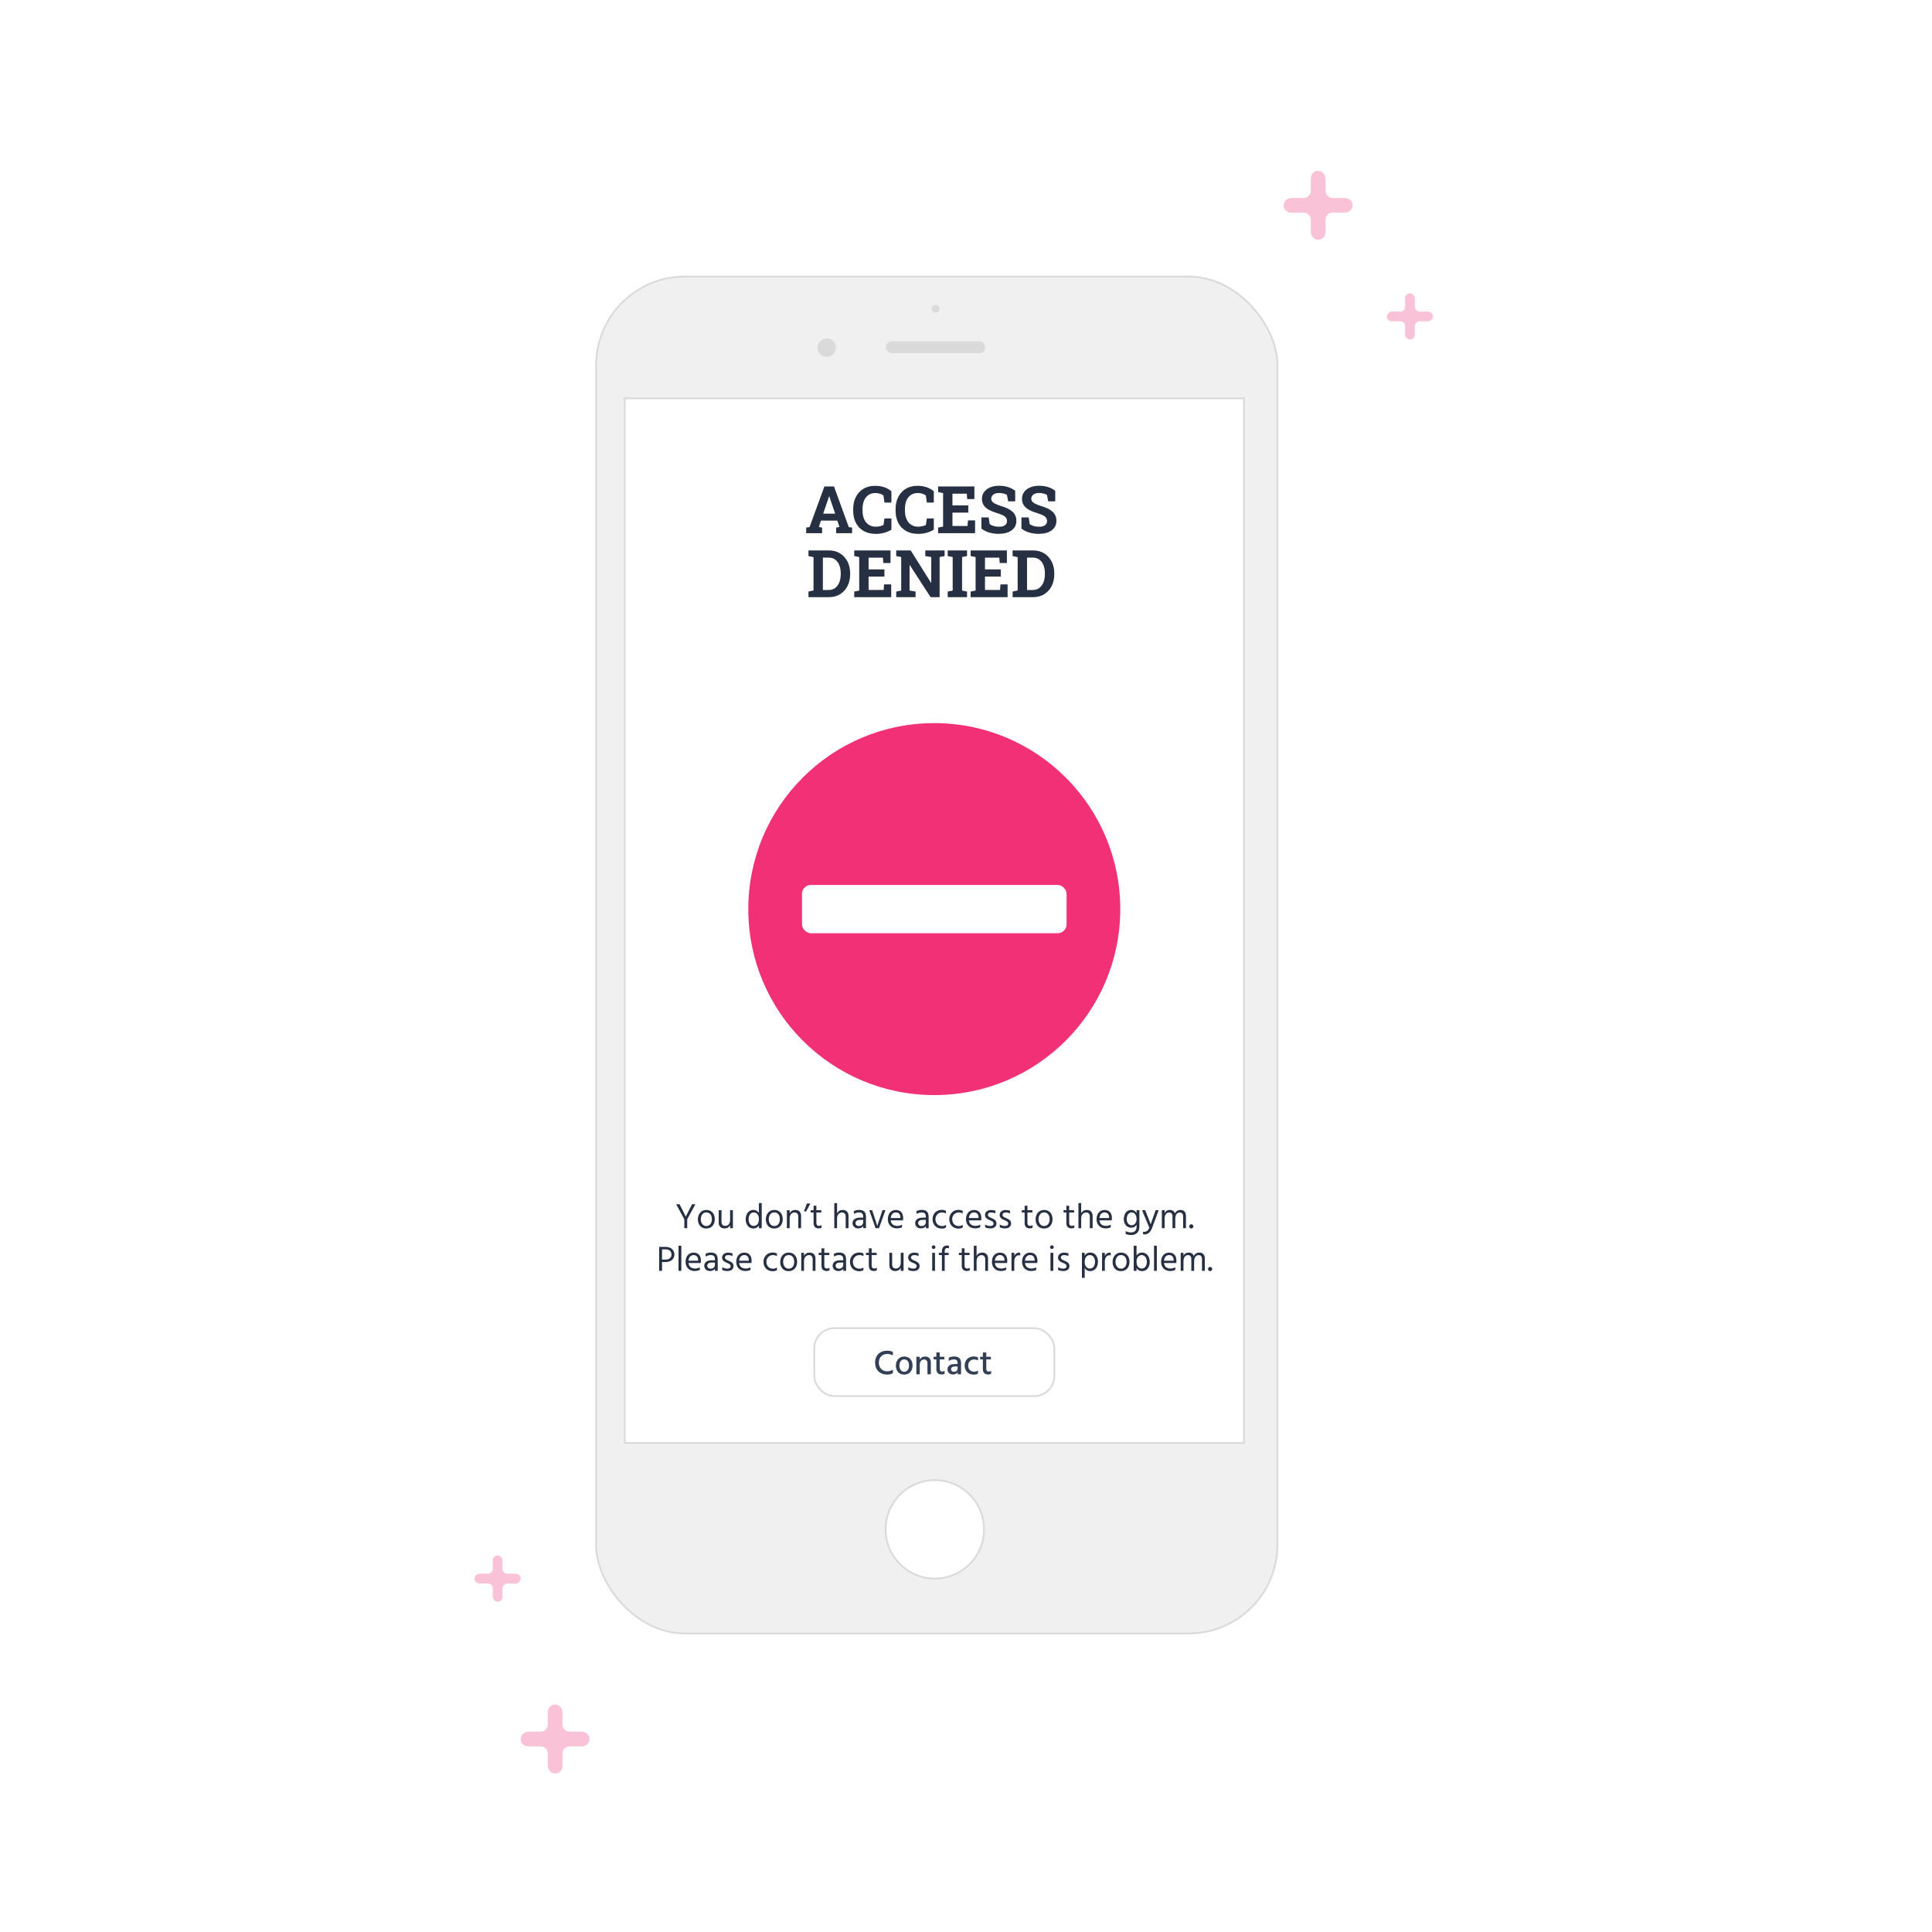 <?xml version="1.0" encoding="UTF-8"?><svg xmlns="http://www.w3.org/2000/svg" xmlns:xlink="http://www.w3.org/1999/xlink" viewBox="0 0 1087.41 1087.41"><defs><style>.cls-1{fill:#f0f0f0;filter:url(#drop-shadow-1);}.cls-1,.cls-2,.cls-3{stroke:#dadada;stroke-miterlimit:10;}.cls-4{fill:#f13075;}.cls-5,.cls-2{fill:#fff;}.cls-6{fill:#333f55;}.cls-7{fill:#dadada;}.cls-8{fill:#263042;}.cls-9{fill:#ef3577;isolation:isolate;opacity:.3;}.cls-3{fill:none;}</style><filter id="drop-shadow-1" filterUnits="userSpaceOnUse"><feOffset dx="1" dy="7"/><feGaussianBlur result="blur" stdDeviation="7"/><feFlood flood-color="#000" flood-opacity=".14"/><feComposite in2="blur" operator="in"/><feComposite in="SourceGraphic"/></filter></defs><g id="Layer_1"><path class="cls-9" d="M327.3,974.64h-6.8c-2.1,0-3.9-1.8-3.9-3.9v-6.8c0-2.1-1.4-4.1-3.5-4.5-2.7-.4-4.8,1.6-4.8,4.3v7c0,2.1-1.8,3.9-3.9,3.9h-6.8c-2.1,0-4.1,1.4-4.5,3.5-.4,2.7,1.6,4.8,4.3,4.8h7c2.1,0,3.9,1.8,3.9,3.9v6.8c0,2.1,1.4,4.1,3.5,4.5,2.7,.4,4.8-1.6,4.8-4.3v-7c0-2.1,1.8-3.9,3.9-3.9h7c2.5,0,4.7-2.3,4.3-4.8-.5-2.1-2.4-3.5-4.5-3.5Z"/><path class="cls-9" d="M803.54,175.35h-4.6c-1.4,0-2.6-1.2-2.6-2.6v-4.6c0-1.4-.9-2.7-2.3-3-1.8-.3-3.2,1-3.2,2.9v4.7c0,1.4-1.2,2.6-2.6,2.6h-4.6c-1.4,0-2.7,.9-3,2.3-.3,1.8,1,3.2,2.9,3.2h4.7c1.4,0,2.6,1.2,2.6,2.6v4.6c0,1.4,.9,2.7,2.3,3,1.8,.3,3.2-1,3.2-2.9v-4.7c0-1.4,1.2-2.6,2.6-2.6h4.7c1.7,0,3.1-1.6,2.9-3.2-.3-1.4-1.6-2.3-3-2.3Z"/><path class="cls-9" d="M290.03,885.74h-4.6c-1.4,0-2.6-1.2-2.6-2.6v-4.6c0-1.4-.9-2.7-2.3-3-1.8-.3-3.2,1-3.2,2.9v4.7c0,1.4-1.2,2.6-2.6,2.6h-4.6c-1.4,0-2.7,.9-3,2.3-.3,1.8,1,3.2,2.9,3.2h4.7c1.4,0,2.6,1.2,2.6,2.6v4.6c0,1.4,.9,2.7,2.3,3,1.8,.3,3.2-1,3.2-2.9v-4.6c0-1.4,1.2-2.6,2.6-2.6h4.7c1.7,0,3.1-1.6,2.9-3.2-.2-1.5-1.5-2.4-3-2.4Z"/><path class="cls-9" d="M756.75,111.41h-6.8c-2.1,0-3.9-1.8-3.9-3.9v-6.8c0-2.1-1.4-4.1-3.5-4.5-2.7-.4-4.8,1.6-4.8,4.3v7c0,2.1-1.8,3.9-3.9,3.9h-6.8c-2.1,0-4.1,1.4-4.5,3.5-.4,2.7,1.6,4.8,4.3,4.8h7c2.1,0,3.9,1.8,3.9,3.9v6.8c0,2.1,1.4,4.1,3.5,4.5,2.7,.4,4.8-1.6,4.8-4.3v-7c0-2.1,1.8-3.9,3.9-3.9h7c2.5,0,4.7-2.3,4.3-4.8-.4-2.2-2.4-3.5-4.5-3.5Z"/></g><g id="Layer_2"><rect class="cls-1" x="334.51" y="148.65" width="383.49" height="763.73" rx="50" ry="50"/><rect class="cls-2" x="351.64" y="224.21" width="348.5" height="587.93"/><circle class="cls-2" cx="526.16" cy="860.79" r="27.7"/><circle class="cls-7" cx="465.32" cy="195.68" r="5.2"/><circle class="cls-7" cx="526.55" cy="173.76" r="2.19"/><rect class="cls-7" x="498.5" y="192.1" width="56.03" height="6.65" rx="3.33" ry="3.33"/><rect class="cls-3" x="458.3" y="747.55" width="135.11" height="38.24" rx="11.34" ry="11.34"/><g><path class="cls-6" d="M502.56,762.91c-1.07-.58-1.83-.84-3.31-.84-2.55,0-4.6,1.87-4.6,4.87s1.93,4.89,4.75,4.89c1.17,0,2.38-.37,3.17-.97v2.02c-.92,.6-2.24,.8-3.35,.8-3.86,0-6.68-2.57-6.68-6.74s2.82-6.72,6.64-6.72c1.21,0,2.38,.16,3.37,.72v1.97Z"/><path class="cls-6" d="M504.24,768.67c0-2.9,1.81-5.16,4.67-5.16,3.12,0,4.71,2.26,4.71,5.08s-1.67,5.1-4.71,5.1-4.67-2.24-4.67-5.02Zm1.99-.06c0,1.87,.97,3.47,2.69,3.47,1.85,0,2.71-1.58,2.71-3.45s-.74-3.5-2.73-3.5c-1.77,0-2.67,1.64-2.67,3.49Z"/><path class="cls-6" d="M517.67,765.34c.56-1.19,1.63-1.83,3.08-1.83,1.95,0,3.17,1.27,3.17,3.33v6.68h-1.91v-6.23c0-1.42-.78-2.12-1.89-2.12-1.27,0-2.45,1.01-2.45,3v5.35h-1.91v-9.87h1.91v1.69Z"/><path class="cls-6" d="M528.96,770.56c0,.93,.47,1.42,1.36,1.42,.47,0,.99-.16,1.34-.43v1.71c-.43,.23-1.13,.35-1.58,.35-2.12,0-3.06-1.13-3.06-3.1v-5.39h-1.54v-1.48h1.54v-2.42h1.93v2.42h2.59v1.48h-2.59v5.43Z"/><path class="cls-6" d="M534.01,764.15c.64-.37,1.83-.66,3.04-.66,2.69,0,3.88,1.3,3.88,3.76v6.27h-1.89v-1.17c-.33,.54-1.11,1.25-2.67,1.25-1.91,0-3.1-1.25-3.1-2.86,0-1.89,1.5-3,4.07-3h1.64v-.57c0-1.27-.53-2.04-2.1-2.04-1.03,0-2.12,.37-2.86,.88v-1.85Zm3.49,4.96c-1.54,0-2.2,.7-2.2,1.52,0,.88,.54,1.46,1.67,1.46,1.27,0,2.01-.78,2.01-1.87v-1.11h-1.48Z"/><path class="cls-6" d="M548.28,772.06c.78,0,1.6-.27,2.18-.64v1.71c-.6,.37-1.58,.58-2.43,.58-3.17,0-5.08-2.3-5.08-5.1s1.85-5.14,5.16-5.14c.66,0,1.56,.14,2.36,.54v1.75c-.64-.41-1.52-.6-2.16-.6-2.08,0-3.39,1.48-3.39,3.47,.04,1.91,1.19,3.43,3.37,3.43Z"/><path class="cls-6" d="M555.13,770.56c0,.93,.47,1.42,1.36,1.42,.47,0,.99-.16,1.34-.43v1.71c-.43,.23-1.13,.35-1.58,.35-2.12,0-3.06-1.13-3.06-3.1v-5.39h-1.54v-1.48h1.54v-2.42h1.93v2.42h2.59v1.48h-2.59v5.43Z"/></g><circle class="cls-4" cx="525.85" cy="511.68" r="104.68"/><rect class="cls-5" x="451.4" y="498.08" width="148.91" height="27.19" rx="5" ry="5"/><g><path class="cls-8" d="M453.77,300.1v-3.16l1.88-.27,8.36-22.87h5.4l8.31,22.87,1.88,.27v3.16h-8.96v-3.16l1.82-.32-1.16-3.61h-9.25l-1.16,3.61,1.82,.32v3.16h-8.96Zm9.54-10.98h6.76l-3.07-9.02-.25-.79h-.11l-.27,.85-3.05,8.96Z"/><path class="cls-8" d="M492.8,300.48c-2.55,0-4.78-.53-6.67-1.6-1.89-1.07-3.35-2.58-4.38-4.53-1.03-1.96-1.54-4.27-1.54-6.95v-.88c0-2.55,.5-4.81,1.49-6.78,.99-1.97,2.41-3.51,4.25-4.63s4.03-1.68,6.58-1.68c1.78,0,3.45,.25,5.01,.76,1.56,.51,2.95,1.28,4.18,2.31v6.36h-3.92l-.54-3.99c-.4-.29-.83-.54-1.3-.74-.47-.21-.98-.36-1.53-.47-.55-.11-1.14-.16-1.78-.16-1.49,0-2.78,.37-3.85,1.1-1.07,.74-1.89,1.77-2.47,3.12-.57,1.34-.86,2.94-.86,4.78v.92c0,1.84,.3,3.44,.9,4.79,.6,1.35,1.46,2.39,2.57,3.13,1.11,.74,2.42,1.11,3.94,1.11,.76,0,1.52-.09,2.29-.26,.77-.17,1.46-.4,2.09-.68l.54-3.7h3.92v6.29c-1.02,.67-2.3,1.24-3.83,1.71-1.53,.46-3.23,.7-5.09,.7Z"/><path class="cls-8" d="M516.66,300.48c-2.55,0-4.78-.53-6.67-1.6-1.89-1.07-3.35-2.58-4.38-4.53-1.03-1.96-1.54-4.27-1.54-6.95v-.88c0-2.55,.5-4.81,1.49-6.78,.99-1.97,2.41-3.51,4.25-4.63s4.03-1.68,6.58-1.68c1.78,0,3.45,.25,5.01,.76,1.56,.51,2.95,1.28,4.18,2.31v6.36h-3.92l-.54-3.99c-.4-.29-.83-.54-1.3-.74-.47-.21-.98-.36-1.53-.47-.55-.11-1.14-.16-1.78-.16-1.49,0-2.78,.37-3.85,1.1-1.07,.74-1.89,1.77-2.47,3.12-.57,1.34-.86,2.94-.86,4.78v.92c0,1.84,.3,3.44,.9,4.79,.6,1.35,1.46,2.39,2.57,3.13,1.11,.74,2.42,1.11,3.94,1.11,.76,0,1.52-.09,2.29-.26,.77-.17,1.46-.4,2.09-.68l.54-3.7h3.92v6.29c-1.02,.67-2.3,1.24-3.83,1.71-1.53,.46-3.23,.7-5.09,.7Z"/><path class="cls-8" d="M528.01,300.1v-3.16l2.8-.54v-18.88l-2.8-.54v-3.18h20.42v7.1h-4.05l-.24-3.04h-8.06v6.61h8.91v4.06h-8.91v7.52h8.49l.24-3.14h4.01v7.19h-20.81Z"/><path class="cls-8" d="M562.37,300.48c-1.94,0-3.7-.22-5.29-.65s-3.16-1.19-4.7-2.26v-6.36h4.08l.56,3.74c.54,.46,1.29,.83,2.24,1.11,.95,.28,1.99,.42,3.11,.42,.95,0,1.75-.13,2.41-.4,.66-.26,1.16-.64,1.5-1.13,.34-.49,.51-1.06,.51-1.73,0-.63-.15-1.18-.46-1.67-.31-.49-.81-.93-1.52-1.34-.71-.4-1.66-.79-2.86-1.17-2.08-.61-3.81-1.29-5.18-2.01s-2.39-1.6-3.07-2.62c-.68-1.02-1.02-2.24-1.02-3.68s.39-2.68,1.18-3.77c.79-1.09,1.88-1.95,3.28-2.57s3.01-.95,4.84-.98c2.02-.02,3.82,.22,5.38,.72s2.91,1.21,4.04,2.11v5.93h-3.96l-.69-3.61c-.46-.29-1.07-.54-1.85-.76-.78-.22-1.66-.33-2.65-.33-.84,0-1.59,.13-2.23,.38s-1.15,.62-1.53,1.1c-.37,.48-.56,1.07-.56,1.75,0,.59,.16,1.11,.49,1.54s.87,.86,1.63,1.25c.76,.39,1.82,.81,3.17,1.26,2.9,.81,5.1,1.87,6.6,3.2,1.5,1.33,2.25,3.07,2.25,5.22,0,1.49-.4,2.79-1.21,3.88-.81,1.09-1.94,1.93-3.4,2.52s-3.16,.88-5.11,.88Z"/><path class="cls-8" d="M584.9,300.48c-1.94,0-3.7-.22-5.29-.65s-3.16-1.19-4.7-2.26v-6.36h4.08l.56,3.74c.54,.46,1.29,.83,2.24,1.11,.95,.28,1.99,.42,3.11,.42,.95,0,1.76-.13,2.41-.4s1.16-.64,1.5-1.13c.34-.49,.52-1.06,.52-1.73,0-.63-.15-1.18-.46-1.67-.31-.49-.81-.93-1.52-1.34-.71-.4-1.66-.79-2.86-1.17-2.08-.61-3.81-1.29-5.18-2.01-1.37-.73-2.39-1.6-3.07-2.62-.68-1.02-1.02-2.24-1.02-3.68s.39-2.68,1.18-3.77c.79-1.09,1.88-1.95,3.28-2.57,1.4-.63,3.01-.95,4.84-.98,2.02-.02,3.81,.22,5.37,.72,1.56,.51,2.91,1.21,4.04,2.11v5.93h-3.96l-.69-3.61c-.46-.29-1.08-.54-1.85-.76-.78-.22-1.66-.33-2.65-.33-.84,0-1.59,.13-2.23,.38-.64,.25-1.15,.62-1.53,1.1-.37,.48-.56,1.07-.56,1.75,0,.59,.16,1.11,.49,1.54s.87,.86,1.63,1.25c.77,.39,1.82,.81,3.17,1.26,2.9,.81,5.1,1.87,6.6,3.2,1.5,1.33,2.25,3.07,2.25,5.22,0,1.49-.4,2.79-1.21,3.88-.81,1.09-1.94,1.93-3.4,2.52-1.46,.59-3.16,.88-5.11,.88Z"/><path class="cls-8" d="M455.04,336.1v-3.16l2.84-.6v-18.75l-2.84-.61v-3.18h11.54c2.35,0,4.42,.55,6.21,1.65,1.79,1.1,3.19,2.63,4.2,4.57,1.01,1.95,1.51,4.18,1.51,6.69v.49c0,2.49-.5,4.71-1.49,6.66-.99,1.95-2.38,3.47-4.16,4.58-1.78,1.11-3.85,1.66-6.2,1.66h-11.62Zm8.11-4.03h3.23c1.46,0,2.69-.38,3.7-1.15s1.79-1.82,2.32-3.15c.54-1.34,.8-2.86,.8-4.57v-.51c0-1.73-.27-3.27-.8-4.6-.54-1.33-1.31-2.37-2.32-3.13-1.01-.75-2.25-1.13-3.7-1.13h-3.23v18.23Z"/><path class="cls-8" d="M480.8,336.1v-3.16l2.8-.54v-18.88l-2.8-.54v-3.18h20.42v7.1h-4.05l-.23-3.04h-8.06v6.61h8.91v4.06h-8.91v7.52h8.49l.23-3.14h4.01v7.19h-20.81Z"/><path class="cls-8" d="M504.43,336.1v-3.16l2.8-.54v-18.88l-2.8-.54v-3.18h8.15l11.45,18.25,.11-.02v-14.51l-3.36-.54v-3.18h10.89v3.18l-2.82,.54v22.58h-5.09l-11.71-18.07-.11,.02v14.35l3.38,.54v3.16h-10.89Z"/><path class="cls-8" d="M533.41,336.1v-3.16l2.8-.54v-18.88l-2.8-.54v-3.18h10.88v3.18l-2.8,.54v18.88l2.8,.54v3.16h-10.88Z"/><path class="cls-8" d="M546.31,336.1v-3.16l2.8-.54v-18.88l-2.8-.54v-3.18h20.42v7.1h-4.05l-.23-3.04h-8.06v6.61h8.91v4.06h-8.91v7.52h8.49l.23-3.14h4.01v7.19h-20.81Z"/><path class="cls-8" d="M569.94,336.1v-3.16l2.84-.6v-18.75l-2.84-.61v-3.18h11.54c2.35,0,4.42,.55,6.21,1.65,1.79,1.1,3.19,2.63,4.2,4.57,1.01,1.95,1.51,4.18,1.51,6.69v.49c0,2.49-.5,4.71-1.49,6.66-.99,1.95-2.38,3.47-4.16,4.58s-3.85,1.66-6.2,1.66h-11.62Zm8.11-4.03h3.23c1.46,0,2.69-.38,3.7-1.15s1.79-1.82,2.32-3.15c.54-1.34,.8-2.86,.8-4.57v-.51c0-1.73-.27-3.27-.8-4.6s-1.31-2.37-2.32-3.13c-1.01-.75-2.25-1.13-3.7-1.13h-3.23v18.23Z"/></g><g><path class="cls-8" d="M386.79,686.26v5.02h-1.62v-5l-4.58-8.48h1.88l1.02,1.98c2.32,4.52,2.48,5.02,2.48,5.02,0,0,.18-.5,2.54-5.02l1.02-1.98h1.88l-4.62,8.46Z"/><path class="cls-8" d="M392.79,686.28c0-2.94,1.86-5.28,4.72-5.28,3.18,0,4.8,2.34,4.8,5.24s-1.72,5.22-4.8,5.22-4.72-2.3-4.72-5.18Zm1.64-.02c0,2.02,1.16,3.8,3.08,3.8,2.12,0,3.16-1.76,3.16-3.8s-.88-3.86-3.16-3.86c-2.02,0-3.08,1.82-3.08,3.86Z"/><path class="cls-8" d="M412.51,681.14v10.14h-1.58v-1.76c-.56,1.3-1.68,1.88-3.18,1.88-2,0-3.24-1.28-3.24-3.28v-6.98h1.58v6.58c0,1.5,.84,2.26,2.08,2.26,1.66,0,2.76-1.24,2.76-3.26v-5.58h1.58Z"/><path class="cls-8" d="M428.73,677.14v14.14h-1.58v-1.5c-.64,.98-1.64,1.66-3.12,1.66-2.82,0-4.32-2.44-4.32-5.14,0-3.18,1.82-5.32,4.36-5.32,1.34,0,2.4,.64,3.08,1.7v-5.54h1.58Zm-1.58,9c0-2.86-1.74-3.72-2.88-3.72-1.6,0-2.92,1.28-2.92,3.9,0,2.2,1.22,3.68,2.82,3.68,1.44,0,2.98-.92,2.98-3.86Z"/><path class="cls-8" d="M431.05,686.28c0-2.94,1.86-5.28,4.72-5.28,3.18,0,4.8,2.34,4.8,5.24s-1.72,5.22-4.8,5.22-4.72-2.3-4.72-5.18Zm1.64-.02c0,2.02,1.16,3.8,3.08,3.8,2.12,0,3.16-1.76,3.16-3.8s-.88-3.86-3.16-3.86c-2.02,0-3.08,1.82-3.08,3.86Z"/><path class="cls-8" d="M444.45,682.9c.6-1.26,1.74-1.9,3.2-1.9,1.98,0,3.24,1.3,3.24,3.3v6.98h-1.58v-6.56c0-1.54-.88-2.3-2.06-2.3-1.42,0-2.8,1.14-2.8,3.32v5.54h-1.56v-10.14h1.56v1.76Z"/><path class="cls-8" d="M454.15,677.38h1.96l-2.4,4.48h-1.24l1.68-4.48Z"/><path class="cls-8" d="M459.49,688.36c0,1.06,.5,1.62,1.52,1.62,.5,0,1.04-.2,1.38-.46v1.5c-.4,.22-1.06,.36-1.48,.36-2.12,0-3-1.12-3-3.06v-5.9h-1.62v-1.28h1.62v-2.52h1.58v2.52h2.8v1.28h-2.8v5.94Z"/><path class="cls-8" d="M471.13,682.9c.6-1.26,1.7-1.9,3.2-1.9,1.94,0,3.24,1.28,3.24,3.34v6.94h-1.58v-6.56c0-1.52-.88-2.3-2.06-2.3-1.34,0-2.8,1.04-2.8,3.32v5.54h-1.56v-14.14h1.56v5.76Z"/><path class="cls-8" d="M480.59,681.68c.68-.42,1.86-.7,3-.7,2.7,0,3.82,1.4,3.82,3.88v6.42h-1.56v-1.2c-.34,.56-1.16,1.3-2.84,1.3-1.9,0-3.16-1.26-3.16-2.96,0-1.96,1.6-3.08,4.14-3.08h1.84v-.52c0-1.52-.58-2.42-2.36-2.42-.98,0-2.12,.34-2.88,.86v-1.58Zm3.48,4.92c-1.82,0-2.56,.82-2.56,1.76s.64,1.7,1.96,1.7c1.46,0,2.36-.92,2.36-2.16v-1.3h-1.76Z"/><path class="cls-8" d="M489.25,681.14h1.64l1.4,4.28c1.24,3.76,1.48,4.62,1.48,4.62,0,0,.18-.86,1.5-4.62l1.44-4.28h1.64l-3.62,10.14h-1.94l-3.54-10.14Z"/><path class="cls-8" d="M507.71,690.76c-.76,.4-1.98,.62-2.88,.62-3.08,0-5.12-2.06-5.12-5.14,0-3.3,1.92-5.22,4.5-5.22s4.14,1.62,4.14,4.68c0,.26-.04,.86-.1,1.18h-6.92c.24,2.04,1.62,3.1,3.66,3.1,.9,0,2.02-.22,2.72-.7v1.48Zm-.94-5.6c0-1.68-.96-2.76-2.56-2.76-1.46,0-2.68,1.06-2.88,3.16h5.44v-.4Z"/><path class="cls-8" d="M515.85,681.68c.68-.42,1.86-.7,3-.7,2.7,0,3.82,1.4,3.82,3.88v6.42h-1.56v-1.2c-.34,.56-1.16,1.3-2.84,1.3-1.9,0-3.16-1.26-3.16-2.96,0-1.96,1.6-3.08,4.14-3.08h1.84v-.52c0-1.52-.58-2.42-2.36-2.42-.98,0-2.12,.34-2.88,.86v-1.58Zm3.48,4.92c-1.82,0-2.56,.82-2.56,1.76s.64,1.7,1.96,1.7c1.46,0,2.36-.92,2.36-2.16v-1.3h-1.76Z"/><path class="cls-8" d="M530.29,690.08c.78,0,1.62-.3,2.16-.66v1.5c-.56,.34-1.56,.58-2.36,.58-3.34,0-5.22-2.46-5.22-5.26s1.86-5.28,5.26-5.28c.62,0,1.56,.14,2.32,.56v1.5c-.62-.42-1.56-.62-2.16-.62-2.36,0-3.78,1.76-3.78,3.86,.02,2.04,1.26,3.82,3.78,3.82Z"/><path class="cls-8" d="M539.71,690.08c.78,0,1.62-.3,2.16-.66v1.5c-.56,.34-1.56,.58-2.36,.58-3.34,0-5.22-2.46-5.22-5.26s1.86-5.28,5.26-5.28c.62,0,1.56,.14,2.32,.56v1.5c-.62-.42-1.56-.62-2.16-.62-2.36,0-3.78,1.76-3.78,3.86,.02,2.04,1.26,3.82,3.78,3.82Z"/><path class="cls-8" d="M551.71,690.76c-.76,.4-1.98,.62-2.88,.62-3.08,0-5.12-2.06-5.12-5.14,0-3.3,1.92-5.22,4.5-5.22s4.14,1.62,4.14,4.68c0,.26-.04,.86-.1,1.18h-6.92c.24,2.04,1.62,3.1,3.66,3.1,.9,0,2.02-.22,2.72-.7v1.48Zm-.94-5.6c0-1.68-.96-2.76-2.56-2.76-1.46,0-2.68,1.06-2.88,3.16h5.44v-.4Z"/><path class="cls-8" d="M560.27,682.98c-.56-.34-1.54-.56-2.52-.56-1.08,0-1.74,.56-1.74,1.32,0,1.02,1.02,1.4,2.12,1.88,1.42,.58,2.72,1.32,2.72,2.96,0,1.74-1.3,2.82-3.4,2.82-1.22,0-2.36-.28-2.98-.62v-1.54c.84,.5,1.9,.8,2.88,.8,1.28,0,1.88-.56,1.88-1.34,0-1.04-.92-1.46-2.3-2.02-1.22-.48-2.52-1.22-2.52-2.88s1.48-2.76,3.32-2.76c1.16,0,2.06,.22,2.54,.44v1.5Z"/><path class="cls-8" d="M568.51,682.98c-.56-.34-1.54-.56-2.52-.56-1.08,0-1.74,.56-1.74,1.32,0,1.02,1.02,1.4,2.12,1.88,1.42,.58,2.72,1.32,2.72,2.96,0,1.74-1.3,2.82-3.4,2.82-1.22,0-2.36-.28-2.98-.62v-1.54c.84,.5,1.9,.8,2.88,.8,1.28,0,1.88-.56,1.88-1.34,0-1.04-.92-1.46-2.3-2.02-1.22-.48-2.52-1.22-2.52-2.88s1.48-2.76,3.32-2.76c1.16,0,2.06,.22,2.54,.44v1.5Z"/><path class="cls-8" d="M578.29,688.36c0,1.06,.5,1.62,1.52,1.62,.5,0,1.04-.2,1.38-.46v1.5c-.4,.22-1.06,.36-1.48,.36-2.12,0-3-1.12-3-3.06v-5.9h-1.62v-1.28h1.62v-2.52h1.58v2.52h2.8v1.28h-2.8v5.94Z"/><path class="cls-8" d="M582.89,686.28c0-2.94,1.86-5.28,4.72-5.28,3.18,0,4.8,2.34,4.8,5.24s-1.72,5.22-4.8,5.22-4.72-2.3-4.72-5.18Zm1.64-.02c0,2.02,1.16,3.8,3.08,3.8,2.12,0,3.16-1.76,3.16-3.8s-.88-3.86-3.16-3.86c-2.02,0-3.08,1.82-3.08,3.86Z"/><path class="cls-8" d="M601.78,688.36c0,1.06,.5,1.62,1.52,1.62,.5,0,1.04-.2,1.38-.46v1.5c-.4,.22-1.06,.36-1.48,.36-2.12,0-3-1.12-3-3.06v-5.9h-1.62v-1.28h1.62v-2.52h1.58v2.52h2.8v1.28h-2.8v5.94Z"/><path class="cls-8" d="M608.54,682.9c.6-1.26,1.7-1.9,3.2-1.9,1.94,0,3.24,1.28,3.24,3.34v6.94h-1.58v-6.56c0-1.52-.88-2.3-2.06-2.3-1.34,0-2.8,1.04-2.8,3.32v5.54h-1.56v-14.14h1.56v5.76Z"/><path class="cls-8" d="M625.19,690.76c-.76,.4-1.98,.62-2.88,.62-3.08,0-5.12-2.06-5.12-5.14,0-3.3,1.92-5.22,4.5-5.22s4.14,1.62,4.14,4.68c0,.26-.04,.86-.1,1.18h-6.92c.24,2.04,1.62,3.1,3.66,3.1,.9,0,2.02-.22,2.72-.7v1.48Zm-.94-5.6c0-1.68-.96-2.76-2.56-2.76-1.46,0-2.68,1.06-2.88,3.16h5.44v-.4Z"/><path class="cls-8" d="M641.29,681.14v9.32c0,3.26-2.08,4.66-4.58,4.66-1.04,0-2.22-.18-3.14-.62v-1.58c.86,.5,2,.74,3,.74,1.86,0,3.14-.92,3.14-3.22v-1.14c-.62,1.06-1.62,1.72-2.98,1.72-2.18,0-4.2-1.66-4.2-4.84,0-2.96,1.62-5.18,4.12-5.18,1.52,0,2.48,.74,3.06,1.82v-1.68h1.58Zm-1.58,5.1c0-2.82-1.48-3.82-2.72-3.82-1.76,0-2.82,1.54-2.82,3.72,0,2.46,1.5,3.48,2.74,3.48s2.8-.96,2.8-3.38Z"/><path class="cls-8" d="M642.78,681.14h1.78l1.32,3.34c1.6,4.08,1.78,4.6,1.78,4.6,0,0,.16-.52,1.6-4.6l1.18-3.34h1.7l-3.66,9.88c-1.1,2.94-2.64,3.74-4.3,3.74-.28,0-.58-.02-.84-.1v-1.42c.22,.06,.48,.08,.68,.08,1.32,0,2.3-.76,2.86-2.3l-4.1-9.88Z"/><path class="cls-8" d="M655.5,682.78c.56-1.18,1.58-1.78,2.86-1.78,1.64,0,2.58,.76,2.96,1.98,.6-1.32,1.74-1.98,3-1.98,2.2,0,3.18,1.38,3.18,3.32v6.96h-1.58v-6.56c0-1.48-.62-2.3-1.94-2.3-1.14,0-2.48,1.06-2.48,3.32v5.54h-1.58v-6.56c0-1.48-.6-2.3-1.94-2.3-1.14,0-2.48,1.06-2.48,3.32v5.54h-1.56v-10.14h1.56v1.64Z"/><path class="cls-8" d="M670.5,689.08c.66,0,1.18,.52,1.18,1.18s-.52,1.18-1.18,1.18-1.18-.52-1.18-1.18,.52-1.18,1.18-1.18Z"/><path class="cls-8" d="M374.54,701.8c3.18,0,5.04,1.82,5.04,4.34,0,2.36-1.88,4.18-4.88,4.18h-2.08v4.96h-1.62v-13.48h3.54Zm.16,7.14c2.1,0,3.24-1.22,3.24-2.8,0-1.78-1.18-2.96-3.38-2.96h-1.94v5.76h2.08Z"/><path class="cls-8" d="M381.9,701.14h1.58v14.14h-1.58v-14.14Z"/><path class="cls-8" d="M393.88,714.76c-.76,.4-1.98,.62-2.88,.62-3.08,0-5.12-2.06-5.12-5.14,0-3.3,1.92-5.22,4.5-5.22s4.14,1.62,4.14,4.68c0,.26-.04,.86-.1,1.18h-6.92c.24,2.04,1.62,3.1,3.66,3.1,.9,0,2.02-.22,2.72-.7v1.48Zm-.94-5.6c0-1.68-.96-2.76-2.56-2.76-1.46,0-2.68,1.06-2.88,3.16h5.44v-.4Z"/><path class="cls-8" d="M397.14,705.68c.68-.42,1.86-.7,3-.7,2.7,0,3.82,1.4,3.82,3.88v6.42h-1.56v-1.2c-.34,.56-1.16,1.3-2.84,1.3-1.9,0-3.16-1.26-3.16-2.96,0-1.96,1.6-3.08,4.14-3.08h1.84v-.52c0-1.52-.58-2.42-2.36-2.42-.98,0-2.12,.34-2.88,.86v-1.58Zm3.48,4.92c-1.82,0-2.56,.82-2.56,1.76s.64,1.7,1.96,1.7c1.46,0,2.36-.92,2.36-2.16v-1.3h-1.76Z"/><path class="cls-8" d="M412.28,706.98c-.56-.34-1.54-.56-2.52-.56-1.08,0-1.74,.56-1.74,1.32,0,1.02,1.02,1.4,2.12,1.88,1.42,.58,2.72,1.32,2.72,2.96,0,1.74-1.3,2.82-3.4,2.82-1.22,0-2.36-.28-2.98-.62v-1.54c.84,.5,1.9,.8,2.88,.8,1.28,0,1.88-.56,1.88-1.34,0-1.04-.92-1.46-2.3-2.02-1.22-.48-2.52-1.22-2.52-2.88s1.48-2.76,3.32-2.76c1.16,0,2.06,.22,2.54,.44v1.5Z"/><path class="cls-8" d="M422.4,714.76c-.76,.4-1.98,.62-2.88,.62-3.08,0-5.12-2.06-5.12-5.14,0-3.3,1.92-5.22,4.5-5.22s4.14,1.62,4.14,4.68c0,.26-.04,.86-.1,1.18h-6.92c.24,2.04,1.62,3.1,3.66,3.1,.9,0,2.02-.22,2.72-.7v1.48Zm-.94-5.6c0-1.68-.96-2.76-2.56-2.76-1.46,0-2.68,1.06-2.88,3.16h5.44v-.4Z"/><path class="cls-8" d="M435.14,714.08c.78,0,1.62-.3,2.16-.66v1.5c-.56,.34-1.56,.58-2.36,.58-3.34,0-5.22-2.46-5.22-5.26s1.86-5.28,5.26-5.28c.62,0,1.56,.14,2.32,.56v1.5c-.62-.42-1.56-.62-2.16-.62-2.36,0-3.78,1.76-3.78,3.86,.02,2.04,1.26,3.82,3.78,3.82Z"/><path class="cls-8" d="M439.14,710.28c0-2.94,1.86-5.28,4.72-5.28,3.18,0,4.8,2.34,4.8,5.24s-1.72,5.22-4.8,5.22-4.72-2.3-4.72-5.18Zm1.64-.02c0,2.02,1.16,3.8,3.08,3.8,2.12,0,3.16-1.76,3.16-3.8s-.88-3.86-3.16-3.86c-2.02,0-3.08,1.82-3.08,3.86Z"/><path class="cls-8" d="M452.54,706.9c.6-1.26,1.74-1.9,3.2-1.9,1.98,0,3.24,1.3,3.24,3.3v6.98h-1.58v-6.56c0-1.54-.88-2.3-2.06-2.3-1.42,0-2.8,1.14-2.8,3.32v5.54h-1.56v-10.14h1.56v1.76Z"/><path class="cls-8" d="M463.96,712.36c0,1.06,.5,1.62,1.52,1.62,.5,0,1.04-.2,1.38-.46v1.5c-.4,.22-1.06,.36-1.48,.36-2.12,0-3-1.12-3-3.06v-5.9h-1.62v-1.28h1.62v-2.52h1.58v2.52h2.8v1.28h-2.8v5.94Z"/><path class="cls-8" d="M469.38,705.68c.68-.42,1.86-.7,3-.7,2.7,0,3.82,1.4,3.82,3.88v6.42h-1.56v-1.2c-.34,.56-1.16,1.3-2.84,1.3-1.9,0-3.16-1.26-3.16-2.96,0-1.96,1.6-3.08,4.14-3.08h1.84v-.52c0-1.52-.58-2.42-2.36-2.42-.98,0-2.12,.34-2.88,.86v-1.58Zm3.48,4.92c-1.82,0-2.56,.82-2.56,1.76s.64,1.7,1.96,1.7c1.46,0,2.36-.92,2.36-2.16v-1.3h-1.76Z"/><path class="cls-8" d="M483.82,714.08c.78,0,1.62-.3,2.16-.66v1.5c-.56,.34-1.56,.58-2.36,.58-3.34,0-5.22-2.46-5.22-5.26s1.86-5.28,5.26-5.28c.62,0,1.56,.14,2.32,.56v1.5c-.62-.42-1.56-.62-2.16-.62-2.36,0-3.78,1.76-3.78,3.86,.02,2.04,1.26,3.82,3.78,3.82Z"/><path class="cls-8" d="M490.6,712.36c0,1.06,.5,1.62,1.52,1.62,.5,0,1.04-.2,1.38-.46v1.5c-.4,.22-1.06,.36-1.48,.36-2.12,0-3-1.12-3-3.06v-5.9h-1.62v-1.28h1.62v-2.52h1.58v2.52h2.8v1.28h-2.8v5.94Z"/><path class="cls-8" d="M508.56,705.14v10.14h-1.58v-1.76c-.56,1.3-1.68,1.88-3.18,1.88-2,0-3.24-1.28-3.24-3.28v-6.98h1.58v6.58c0,1.5,.84,2.26,2.08,2.26,1.66,0,2.76-1.24,2.76-3.26v-5.58h1.58Z"/><path class="cls-8" d="M517,706.98c-.56-.34-1.54-.56-2.52-.56-1.08,0-1.74,.56-1.74,1.32,0,1.02,1.02,1.4,2.12,1.88,1.42,.58,2.72,1.32,2.72,2.96,0,1.74-1.3,2.82-3.4,2.82-1.22,0-2.36-.28-2.98-.62v-1.54c.84,.5,1.9,.8,2.88,.8,1.28,0,1.88-.56,1.88-1.34,0-1.04-.92-1.46-2.3-2.02-1.22-.48-2.52-1.22-2.52-2.88s1.48-2.76,3.32-2.76c1.16,0,2.06,.22,2.54,.44v1.5Z"/><path class="cls-8" d="M525.46,700.92c.58,0,1.04,.46,1.04,1.04s-.46,1.02-1.04,1.02-1.02-.44-1.02-1.02,.44-1.04,1.02-1.04Zm-.78,4.22h1.58v10.14h-1.58v-10.14Z"/><path class="cls-8" d="M534.1,702.58c-.3-.1-.6-.16-.92-.16-.76,0-1.46,.48-1.46,1.8v.92h2.24v1.28h-2.24v8.86h-1.58v-8.86h-1.74v-1.28h1.74v-.94c0-1.94,1.08-3.2,2.98-3.2,.26,0,.7,.06,.98,.14v1.44Z"/><path class="cls-8" d="M542.9,712.36c0,1.06,.5,1.62,1.52,1.62,.5,0,1.04-.2,1.38-.46v1.5c-.4,.22-1.06,.36-1.48,.36-2.12,0-3-1.12-3-3.06v-5.9h-1.62v-1.28h1.62v-2.52h1.58v2.52h2.8v1.28h-2.8v5.94Z"/><path class="cls-8" d="M549.66,706.9c.6-1.26,1.7-1.9,3.2-1.9,1.94,0,3.24,1.28,3.24,3.34v6.94h-1.58v-6.56c0-1.52-.88-2.3-2.06-2.3-1.34,0-2.8,1.04-2.8,3.32v5.54h-1.56v-14.14h1.56v5.76Z"/><path class="cls-8" d="M566.3,714.76c-.76,.4-1.98,.62-2.88,.62-3.08,0-5.12-2.06-5.12-5.14,0-3.3,1.92-5.22,4.5-5.22s4.14,1.62,4.14,4.68c0,.26-.04,.86-.1,1.18h-6.92c.24,2.04,1.62,3.1,3.66,3.1,.9,0,2.02-.22,2.72-.7v1.48Zm-.94-5.6c0-1.68-.96-2.76-2.56-2.76-1.46,0-2.68,1.06-2.88,3.16h5.44v-.4Z"/><path class="cls-8" d="M570.89,706.92c.48-1.12,1.34-1.88,2.76-1.88,.18,0,.36,0,.56,.04v1.56c-.3-.1-.56-.14-.86-.14-1.48,0-2.46,1.62-2.46,3.24v5.54h-1.58l.02-10.14h1.56v1.78Z"/><path class="cls-8" d="M583.26,714.76c-.76,.4-1.98,.62-2.88,.62-3.08,0-5.12-2.06-5.12-5.14,0-3.3,1.92-5.22,4.5-5.22s4.14,1.62,4.14,4.68c0,.26-.04,.86-.1,1.18h-6.92c.24,2.04,1.62,3.1,3.66,3.1,.9,0,2.02-.22,2.72-.7v1.48Zm-.94-5.6c0-1.68-.96-2.76-2.56-2.76-1.46,0-2.68,1.06-2.88,3.16h5.44v-.4Z"/><path class="cls-8" d="M592.03,700.92c.58,0,1.04,.46,1.04,1.04s-.46,1.02-1.04,1.02-1.02-.44-1.02-1.02,.44-1.04,1.02-1.04Zm-.78,4.22h1.58v10.14h-1.58v-10.14Z"/><path class="cls-8" d="M601.35,706.98c-.56-.34-1.54-.56-2.52-.56-1.08,0-1.74,.56-1.74,1.32,0,1.02,1.02,1.4,2.12,1.88,1.42,.58,2.72,1.32,2.72,2.96,0,1.74-1.3,2.82-3.4,2.82-1.22,0-2.36-.28-2.98-.62v-1.54c.84,.5,1.9,.8,2.88,.8,1.28,0,1.88-.56,1.88-1.34,0-1.04-.92-1.46-2.3-2.02-1.22-.48-2.52-1.22-2.52-2.88s1.48-2.76,3.32-2.76c1.16,0,2.06,.22,2.54,.44v1.5Z"/><path class="cls-8" d="M610.51,706.68c.64-1.02,1.64-1.7,3.14-1.7,2.78,0,4.32,2.34,4.32,5.14,0,3.08-1.74,5.32-4.36,5.32-1.36,0-2.42-.64-3.1-1.7v5.48h-1.56v-14.08h1.56v1.54Zm5.82,3.44c0-2.26-1.22-3.7-2.82-3.7-1.38,0-3,.86-3,3.8s1.72,3.78,2.9,3.78c1.62,0,2.92-1.3,2.92-3.88Z"/><path class="cls-8" d="M621.85,706.92c.48-1.12,1.34-1.88,2.76-1.88,.18,0,.36,0,.56,.04v1.56c-.3-.1-.56-.14-.86-.14-1.48,0-2.46,1.62-2.46,3.24v5.54h-1.58l.02-10.14h1.56v1.78Z"/><path class="cls-8" d="M626.21,710.28c0-2.94,1.86-5.28,4.72-5.28,3.18,0,4.8,2.34,4.8,5.24s-1.72,5.22-4.8,5.22-4.72-2.3-4.72-5.18Zm1.64-.02c0,2.02,1.16,3.8,3.08,3.8,2.12,0,3.16-1.76,3.16-3.8s-.88-3.86-3.16-3.86c-2.02,0-3.08,1.82-3.08,3.86Z"/><path class="cls-8" d="M639.69,706.66c.68-1.04,1.72-1.68,3.08-1.68,2.54,0,4.36,2.14,4.36,5.32,0,2.7-1.5,5.14-4.32,5.14-1.48,0-2.48-.68-3.12-1.66v1.5h-1.58v-14.14h1.58v5.52Zm5.8,3.66c0-2.62-1.32-3.9-2.92-3.9-1.14,0-2.88,.86-2.88,3.72s1.54,3.86,2.98,3.86c1.6,0,2.82-1.48,2.82-3.68Z"/><path class="cls-8" d="M649.53,701.14h1.58v14.14h-1.58v-14.14Z"/><path class="cls-8" d="M661.51,714.76c-.76,.4-1.98,.62-2.88,.62-3.08,0-5.12-2.06-5.12-5.14,0-3.3,1.92-5.22,4.5-5.22s4.14,1.62,4.14,4.68c0,.26-.04,.86-.1,1.18h-6.92c.24,2.04,1.62,3.1,3.66,3.1,.9,0,2.02-.22,2.72-.7v1.48Zm-.94-5.6c0-1.68-.96-2.76-2.56-2.76-1.46,0-2.68,1.06-2.88,3.16h5.44v-.4Z"/><path class="cls-8" d="M666.11,706.78c.56-1.18,1.58-1.78,2.86-1.78,1.64,0,2.58,.76,2.96,1.98,.6-1.32,1.74-1.98,3-1.98,2.2,0,3.18,1.38,3.18,3.32v6.96h-1.58v-6.56c0-1.48-.62-2.3-1.94-2.3-1.14,0-2.48,1.06-2.48,3.32v5.54h-1.58v-6.56c0-1.48-.6-2.3-1.94-2.3-1.14,0-2.48,1.06-2.48,3.32v5.54h-1.56v-10.14h1.56v1.64Z"/><path class="cls-8" d="M681.11,713.08c.66,0,1.18,.52,1.18,1.18s-.52,1.18-1.18,1.18-1.18-.52-1.18-1.18,.52-1.18,1.18-1.18Z"/></g></g></svg>